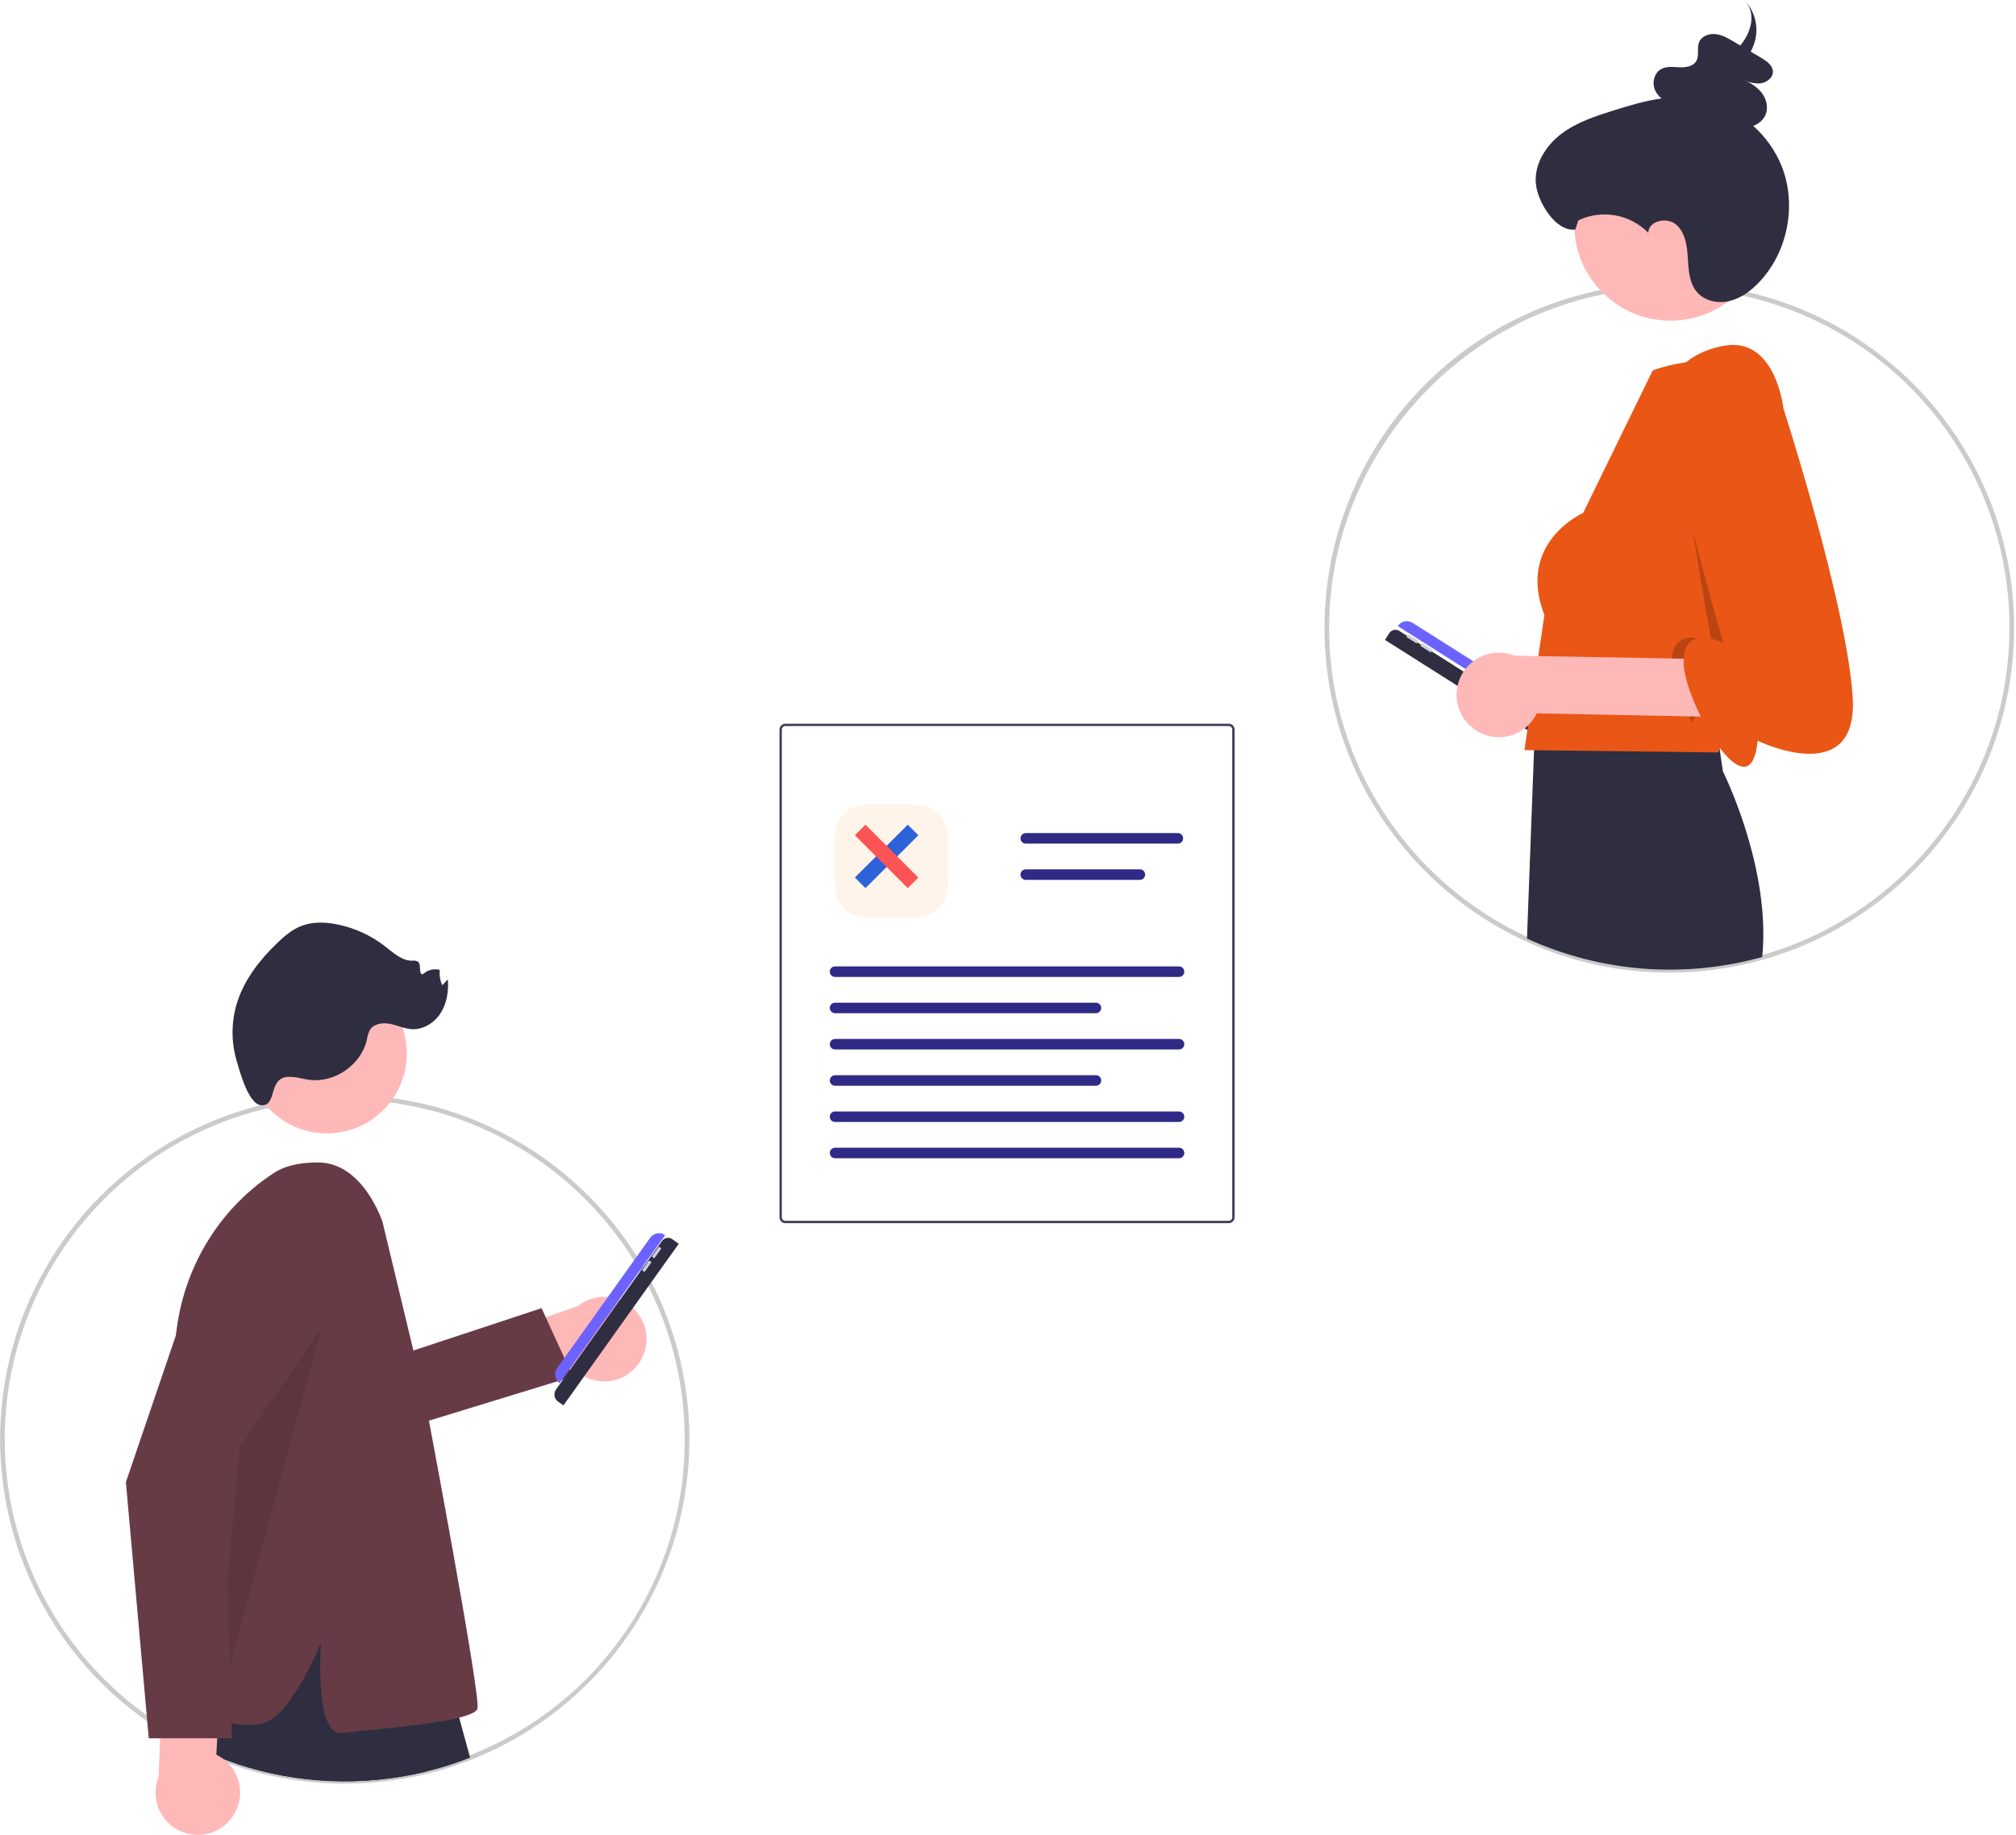 <?xml version="1.0" encoding="UTF-8"?> <svg xmlns="http://www.w3.org/2000/svg" width="872" height="794" viewBox="0 0 872 794" fill="none"> <g clip-path="url(#clip0)"> <g filter="url(#filter0_d)"> <path d="M531.48 529.174H339.692C339.021 529.173 338.378 528.906 337.904 528.432C337.429 527.958 337.162 527.315 337.162 526.644V315.626C337.162 314.956 337.429 314.312 337.904 313.838C338.378 313.364 339.021 313.097 339.692 313.096H531.48C532.151 313.097 532.794 313.364 533.268 313.838C533.742 314.312 534.009 314.956 534.01 315.626V526.644C534.009 527.315 533.742 527.958 533.268 528.432C532.794 528.906 532.151 529.173 531.48 529.174V529.174Z" fill="white"></path> </g> <path d="M531.48 529.174H339.692C339.021 529.173 338.378 528.906 337.904 528.432C337.429 527.958 337.162 527.315 337.162 526.644V315.626C337.162 314.956 337.429 314.312 337.904 313.838C338.378 313.364 339.021 313.097 339.692 313.096H531.48C532.151 313.097 532.794 313.364 533.268 313.838C533.742 314.312 534.009 314.956 534.01 315.626V526.644C534.009 527.315 533.742 527.958 533.268 528.432C532.794 528.906 532.151 529.173 531.48 529.174V529.174ZM339.692 314.108C339.289 314.109 338.903 314.269 338.619 314.553C338.334 314.838 338.174 315.224 338.174 315.626V526.644C338.174 527.046 338.334 527.432 338.619 527.717C338.903 528.002 339.289 528.162 339.692 528.162H531.48C531.882 528.162 532.268 528.002 532.553 527.717C532.837 527.432 532.997 527.046 532.998 526.644V315.626C532.997 315.224 532.837 314.838 532.553 314.553C532.268 314.269 531.882 314.109 531.48 314.108H339.692Z" fill="#3F3D56"></path> <path d="M509.973 422.653H361.198C360.899 422.654 360.602 422.596 360.326 422.481C360.049 422.367 359.797 422.2 359.585 421.988C359.373 421.777 359.205 421.525 359.09 421.249C358.976 420.972 358.917 420.676 358.917 420.376C358.917 420.077 358.976 419.78 359.09 419.504C359.205 419.227 359.373 418.976 359.585 418.764C359.797 418.553 360.049 418.385 360.326 418.271C360.602 418.157 360.899 418.098 361.198 418.099H509.973C510.577 418.099 511.157 418.339 511.584 418.766C512.011 419.193 512.25 419.772 512.25 420.376C512.25 420.98 512.011 421.559 511.584 421.986C511.157 422.413 510.577 422.653 509.973 422.653V422.653Z" fill="#2F2A85"></path> <path d="M474.045 438.34H361.198C360.899 438.341 360.602 438.283 360.326 438.168C360.049 438.054 359.797 437.887 359.585 437.675C359.373 437.464 359.205 437.212 359.09 436.936C358.976 436.659 358.917 436.363 358.917 436.063C358.917 435.764 358.976 435.467 359.09 435.191C359.205 434.914 359.373 434.663 359.585 434.451C359.797 434.24 360.049 434.072 360.326 433.958C360.602 433.844 360.899 433.786 361.198 433.786H474.045C474.649 433.786 475.228 434.026 475.655 434.453C476.082 434.88 476.322 435.459 476.322 436.063C476.322 436.667 476.082 437.246 475.655 437.673C475.228 438.101 474.649 438.34 474.045 438.34V438.34Z" fill="#2F2A85"></path> <path d="M509.467 364.965H443.682C443.078 364.965 442.499 364.725 442.072 364.298C441.645 363.871 441.405 363.292 441.405 362.688C441.405 362.084 441.645 361.505 442.072 361.078C442.499 360.651 443.078 360.411 443.682 360.411H509.467C509.767 360.41 510.063 360.469 510.34 360.583C510.617 360.697 510.869 360.865 511.081 361.076C511.293 361.288 511.461 361.539 511.575 361.815C511.69 362.092 511.749 362.388 511.749 362.688C511.749 362.987 511.69 363.284 511.575 363.56C511.461 363.837 511.293 364.088 511.081 364.3C510.869 364.511 510.617 364.679 510.34 364.793C510.063 364.907 509.767 364.966 509.467 364.965V364.965Z" fill="#2F2A85"></path> <path d="M493.05 380.652H443.682C443.079 380.652 442.499 380.412 442.072 379.985C441.645 379.558 441.405 378.979 441.405 378.375C441.405 377.771 441.645 377.192 442.072 376.765C442.499 376.338 443.079 376.098 443.682 376.098H493.05C493.654 376.098 494.233 376.338 494.66 376.765C495.087 377.192 495.327 377.771 495.327 378.375C495.327 378.979 495.087 379.558 494.66 379.985C494.233 380.412 493.654 380.652 493.05 380.652V380.652Z" fill="#2F2A85"></path> <path d="M509.973 454.028H361.199C360.595 454.028 360.015 453.788 359.588 453.361C359.161 452.934 358.921 452.354 358.921 451.75C358.921 451.146 359.161 450.567 359.588 450.14C360.015 449.713 360.595 449.473 361.199 449.473H509.973C510.273 449.473 510.57 449.531 510.846 449.645C511.123 449.759 511.375 449.927 511.587 450.139C511.799 450.35 511.967 450.601 512.082 450.878C512.196 451.154 512.255 451.451 512.255 451.75C512.255 452.05 512.196 452.346 512.082 452.623C511.967 452.9 511.799 453.151 511.587 453.362C511.375 453.574 511.123 453.741 510.846 453.856C510.57 453.97 510.273 454.028 509.973 454.028V454.028Z" fill="#2F2A85"></path> <path d="M474.045 469.715H361.199C360.595 469.715 360.015 469.475 359.588 469.048C359.161 468.621 358.921 468.042 358.921 467.438C358.921 466.834 359.161 466.254 359.588 465.827C360.015 465.4 360.595 465.16 361.199 465.16H474.045C474.344 465.16 474.641 465.218 474.918 465.332C475.195 465.447 475.446 465.614 475.658 465.826C475.87 466.037 476.038 466.288 476.153 466.565C476.268 466.842 476.327 467.138 476.327 467.438C476.327 467.737 476.268 468.034 476.153 468.31C476.038 468.587 475.87 468.838 475.658 469.05C475.446 469.261 475.195 469.429 474.918 469.543C474.641 469.657 474.344 469.715 474.045 469.715L474.045 469.715Z" fill="#2F2A85"></path> <path d="M509.973 485.402H361.198C360.899 485.403 360.602 485.344 360.326 485.23C360.049 485.116 359.797 484.948 359.585 484.737C359.373 484.525 359.205 484.274 359.09 483.997C358.976 483.721 358.917 483.424 358.917 483.125C358.917 482.825 358.976 482.529 359.09 482.252C359.205 481.976 359.373 481.724 359.585 481.513C359.797 481.301 360.049 481.134 360.326 481.02C360.602 480.905 360.899 480.847 361.198 480.848H509.973C510.577 480.848 511.157 481.088 511.584 481.515C512.011 481.942 512.251 482.521 512.251 483.125C512.251 483.729 512.011 484.308 511.584 484.735C511.157 485.162 510.577 485.402 509.973 485.402V485.402Z" fill="#2F2A85"></path> <path d="M509.973 501.089H361.199C360.595 501.089 360.015 500.849 359.588 500.422C359.161 499.995 358.921 499.416 358.921 498.812C358.921 498.208 359.161 497.629 359.588 497.202C360.015 496.775 360.595 496.535 361.199 496.535H509.973C510.577 496.535 511.157 496.775 511.584 497.202C512.011 497.629 512.251 498.208 512.251 498.812C512.251 499.416 512.011 499.995 511.584 500.422C511.157 500.849 510.577 501.089 509.973 501.089V501.089Z" fill="#2F2A85"></path> <g filter="url(#filter1_d)"> <path d="M297.172 622.652C297.177 652.379 288.23 681.419 271.496 705.989C254.762 730.559 231.016 749.52 203.352 760.402C201.182 761.272 198.972 762.082 196.752 762.832C194.272 763.682 191.765 764.462 189.232 765.172C187.472 765.662 185.695 766.122 183.902 766.552C156.906 773.021 128.639 771.815 102.292 763.072C100.222 762.382 98.172 761.642 96.142 760.872C93.412 759.822 90.712 758.692 88.062 757.482C87.862 757.402 87.672 757.312 87.482 757.222C86.442 756.742 85.432 756.262 84.402 755.752H84.392C82.982 755.072 81.585 754.365 80.202 753.632C77.022 751.952 73.912 750.162 70.872 748.262C69.292 747.282 67.735 746.265 66.202 745.212C42.068 728.918 23.28 705.864 12.191 678.939C1.102 652.014 -1.794 622.415 3.865 593.852C9.524 565.288 23.486 539.029 44.003 518.366C64.52 497.702 90.679 483.553 119.202 477.692C121.812 477.152 124.448 476.685 127.112 476.292C128.782 476.032 130.472 475.812 132.162 475.622C133.372 475.482 134.582 475.352 135.812 475.252H135.822C139.112 474.952 142.432 474.765 145.782 474.692C146.242 474.682 146.702 474.672 147.172 474.662C147.432 474.662 147.692 474.652 147.952 474.662H147.962C148.362 474.652 148.762 474.652 149.172 474.652C150.852 474.652 152.532 474.682 154.202 474.742C157.882 474.862 161.522 475.115 165.122 475.502C167.202 475.722 169.252 475.992 171.302 476.292C171.532 476.332 171.772 476.362 172.002 476.402C172.682 476.512 173.372 476.622 174.052 476.742C175.492 476.972 176.922 477.242 178.352 477.532C179.692 477.802 181.022 478.082 182.352 478.382C187.267 479.503 192.121 480.882 196.892 482.512C229.227 493.566 256.757 515.441 274.832 544.442C275.342 545.252 275.842 546.072 276.332 546.902C276.712 547.522 277.072 548.142 277.432 548.772C277.562 548.982 277.682 549.192 277.792 549.402C277.872 549.522 277.932 549.642 278.002 549.762C278.662 550.912 279.302 552.082 279.922 553.252C291.283 574.617 297.208 598.453 297.172 622.652V622.652Z" fill="white"></path> </g> <path d="M149.187 771.656C133.143 771.656 117.203 769.078 101.977 764.021C100.014 763.366 97.99 762.642 95.787 761.807C93.009 760.738 90.271 759.59 87.646 758.391C87.472 758.322 87.264 758.225 87.057 758.127C86.061 757.668 85.088 757.206 84.098 756.717L83.958 756.652C82.553 755.976 81.132 755.256 79.734 754.516C76.549 752.833 73.388 751.014 70.342 749.11C68.756 748.127 67.172 747.091 65.635 746.036C41.34 729.631 22.427 706.421 11.264 679.314C0.102 652.207 -2.813 622.409 2.885 593.653C8.583 564.897 22.64 538.462 43.295 517.66C63.951 496.858 90.286 482.613 119.001 476.712C121.619 476.171 124.299 475.696 126.966 475.302C128.545 475.057 130.259 474.829 132.05 474.628C133.268 474.487 134.489 474.356 135.731 474.255C139.026 473.956 142.4 473.766 145.76 473.692L147.419 473.66C147.609 473.657 147.799 473.655 147.989 473.662C148.345 473.652 148.753 473.652 149.172 473.652C150.864 473.652 152.568 473.682 154.238 473.742C157.926 473.863 161.625 474.12 165.229 474.507C167.137 474.709 169.171 474.969 171.447 475.302L172.408 475.455C173.013 475.552 173.623 475.651 174.226 475.757C175.522 475.964 176.902 476.217 178.551 476.552C179.897 476.823 181.234 477.105 182.572 477.406C187.522 478.537 192.41 479.925 197.215 481.566C229.751 492.725 257.457 514.74 275.68 543.913C276.193 544.727 276.697 545.554 277.193 546.394C277.57 547.007 277.935 547.636 278.3 548.276C278.417 548.464 278.54 548.678 278.655 548.895C278.711 548.983 278.76 549.07 278.809 549.158L278.866 549.258C279.494 550.354 280.128 551.505 280.805 552.783C290.643 571.325 296.454 591.736 297.856 612.679C299.259 633.622 296.222 654.625 288.944 674.313C281.667 694.001 270.313 711.93 255.626 726.926C240.939 741.922 223.25 753.647 203.718 761.332C201.6 762.181 199.362 763.006 197.072 763.779C194.592 764.629 192.044 765.422 189.502 766.134C187.741 766.625 185.936 767.092 184.135 767.525C172.688 770.268 160.958 771.655 149.187 771.656V771.656ZM84.621 754.752H84.626L84.846 754.856C85.867 755.361 86.869 755.837 87.901 756.314C88.083 756.399 88.254 756.481 88.433 756.553C91.065 757.753 93.765 758.886 96.501 759.938C98.673 760.762 100.672 761.478 102.608 762.123C128.777 770.815 156.855 772.012 183.669 765.579C185.446 765.153 187.228 764.691 188.963 764.208C191.467 763.506 193.979 762.725 196.428 761.886C198.687 761.122 200.89 760.311 202.98 759.473C230.525 748.763 254.176 729.954 270.813 705.528C287.451 681.101 296.292 652.205 296.172 622.651V622.65C296.187 598.618 290.304 574.95 279.039 553.721C278.371 552.461 277.748 551.329 277.134 550.26L277.061 550.129C277.029 550.072 276.998 550.014 276.96 549.958L276.906 549.866C276.807 549.677 276.699 549.488 276.582 549.298C276.209 548.647 275.854 548.036 275.479 547.425C274.986 546.588 274.491 545.776 273.986 544.975C256.007 516.191 228.671 494.469 196.568 483.458C191.83 481.84 187.011 480.471 182.129 479.357C180.809 479.059 179.487 478.78 178.154 478.512C176.532 478.183 175.179 477.935 173.894 477.729C173.285 477.622 172.684 477.525 172.09 477.429L171.13 477.277C168.908 476.952 166.9 476.695 165.017 476.496C161.461 476.114 157.812 475.86 154.169 475.741C152.52 475.682 150.84 475.652 149.172 475.652C148.765 475.653 148.378 475.652 147.986 475.661C147.758 475.655 147.601 475.657 147.444 475.659L145.803 475.692C142.49 475.764 139.162 475.951 135.913 476.248L135.812 476.252C134.674 476.347 133.476 476.476 132.277 476.615C130.51 476.814 128.825 477.037 127.266 477.28C124.629 477.669 121.987 478.137 119.404 478.671C91.074 484.493 65.092 498.546 44.714 519.07C24.335 539.593 10.467 565.675 4.846 594.045C-0.775 622.416 2.102 651.815 13.116 678.558C24.13 705.301 42.791 728.199 66.761 744.383C68.279 745.426 69.837 746.443 71.399 747.412C74.407 749.292 77.525 751.087 80.669 752.748C81.978 753.441 83.306 754.115 84.621 754.752Z" fill="#CBCBCB"></path> <path d="M275.818 590.515C274.202 592.624 272.144 594.352 269.788 595.58C267.432 596.807 264.835 597.502 262.181 597.618C259.527 597.733 256.88 597.264 254.426 596.246C251.973 595.227 249.772 593.683 247.98 591.722L208.933 605.853L194.559 584.218L249.981 565.038C253.475 562.245 257.872 560.831 262.338 561.064C266.805 561.297 271.031 563.16 274.216 566.3C277.4 569.441 279.323 573.64 279.618 578.103C279.913 582.566 278.561 586.982 275.818 590.515V590.515Z" fill="#FFB8B8"></path> <path d="M153.806 592.529L234.25 565.939L247.806 595.529L172.806 618.529L153.806 592.529Z" fill="#673B46"></path> <path d="M183.902 766.552C156.906 773.021 128.639 771.815 102.292 763.071L104.092 746.052L105.762 730.151L130.812 691.422L138.842 679.011L171.932 691.042L175.302 712.292L180.672 746.182L183.902 766.552Z" fill="#2F2E41"></path> <path d="M203.352 760.402C201.182 761.272 198.972 762.082 196.752 762.832C194.272 763.682 191.765 764.462 189.232 765.172C187.472 765.662 185.695 766.122 183.902 766.552C156.906 773.021 128.639 771.815 102.292 763.072C100.222 762.382 98.172 761.642 96.142 760.872C96.419 766.793 96.238 772.728 95.602 778.622C92.713 771.715 90.196 764.658 88.062 757.482C87.912 757.002 87.772 756.522 87.632 756.042C86.932 753.622 86.312 751.312 85.752 749.142C85.112 746.632 84.562 744.302 84.102 742.172C82.272 733.812 81.692 728.642 81.692 728.642L101.242 688.042L105.152 688.492L106.772 688.672L116.572 689.792L130.812 691.422L153.882 694.052L175.302 712.292L194.492 728.642C194.492 728.642 196.092 734.082 198.602 743.092C199.962 747.932 201.572 753.802 203.352 760.402Z" fill="#2F2E41"></path> <path d="M141.372 490.332C160.476 490.332 175.963 474.846 175.963 455.742C175.963 436.638 160.476 421.151 141.372 421.151C122.268 421.151 106.782 436.638 106.782 455.742C106.782 474.846 122.268 490.332 141.372 490.332Z" fill="#FFB8B8"></path> <path d="M165.451 528.611C165.451 528.611 157.137 502.913 137.586 502.913C132.698 502.913 124.81 503.318 118.398 507.503C92.582 524.349 76.877 552.983 75.674 583.785L69.663 737.667C69.663 737.667 102.75 749.698 114.781 745.186C126.813 740.675 138.844 710.596 138.844 710.596C138.844 710.596 135.836 751.202 147.868 749.698C159.899 748.194 205.018 745.186 206.522 739.171C208.026 733.155 183.498 603.808 183.498 603.808L165.451 528.611Z" fill="#673B46"></path> <path d="M124.556 465.883C127.66 465.698 130.69 466.747 133.771 467.156C144.796 468.619 156.266 460.619 158.7 449.767C158.896 448.322 159.326 446.918 159.975 445.612C161.672 442.842 165.537 442.314 168.722 442.951C171.908 443.588 174.928 445.079 178.172 445.249C183.181 445.512 187.99 442.428 190.66 438.181C193.33 433.935 194.085 428.709 193.725 423.706L191.324 426.226C190.348 424.162 189.971 421.865 190.236 419.597C188.964 419.258 187.625 419.252 186.35 419.578C185.074 419.905 183.903 420.553 182.95 421.462C180.832 421.687 182.431 417.534 180.857 416.099C180.092 415.629 179.18 415.458 178.297 415.62C173.793 415.663 170.149 412.218 166.599 409.444C160.448 404.649 153.256 401.369 145.603 399.867C140.517 398.875 135.108 398.716 130.284 400.61C126.322 402.166 123.006 404.999 119.938 407.949C112.386 415.211 105.698 423.743 102.556 433.739C100.002 441.926 99.93 450.686 102.348 458.914C103.614 463.187 107.43 477.82 113.016 478.161C120.034 478.589 115.82 466.404 124.556 465.883Z" fill="#2F2E41"></path> <path opacity="0.1" d="M139.162 574.153L103.741 626.104L92.413 746.774L139.162 574.153Z" fill="black"></path> <path d="M289.284 542.397C290.131 541.209 290.457 539.988 290.012 539.67C289.566 539.353 288.518 540.058 287.67 541.246C286.823 542.434 286.497 543.655 286.942 543.972C287.388 544.29 288.436 543.585 289.284 542.397Z" fill="#3F3D56"></path> <path d="M242.047 598.366C241.049 597.653 240.374 596.574 240.172 595.364C239.97 594.154 240.257 592.914 240.969 591.916V591.916L281.255 535.451C281.967 534.453 283.047 533.779 284.257 533.576C285.466 533.374 286.707 533.661 287.705 534.373L242.047 598.366L242.047 598.366Z" fill="#6C63FF"></path> <g filter="url(#filter2_d)"> <path d="M243.702 604.009L241.371 602.346C240.971 602.061 240.631 601.699 240.37 601.282C240.11 600.865 239.934 600.401 239.853 599.917C239.772 599.432 239.787 598.936 239.898 598.457C240.008 597.978 240.212 597.526 240.498 597.126L286.367 532.837C286.854 532.154 287.592 531.693 288.418 531.555C289.245 531.417 290.092 531.613 290.775 532.1V532.1L293.58 534.101L243.702 604.009H243.702Z" fill="#2F2E41"></path> </g> <path d="M284.982 539.327L281.912 543.629L282.988 544.397L286.057 540.095L284.982 539.327Z" fill="#D0CDE1"></path> <path d="M280.761 545.243L277.692 549.545L278.767 550.312L281.837 546.01L280.761 545.243Z" fill="#D0CDE1"></path> <path d="M100.454 786.135C102.006 783.979 103.066 781.509 103.56 778.899C104.054 776.289 103.969 773.602 103.312 771.028C102.656 768.454 101.442 766.055 99.758 764C98.074 761.946 95.96 760.286 93.565 759.136L95.808 717.672L70.943 710.163L68.597 768.763C66.933 772.915 66.85 777.533 68.364 781.742C69.878 785.95 72.882 789.458 76.809 791.599C80.736 793.74 85.312 794.367 89.67 793.36C94.027 792.353 97.865 789.782 100.454 786.135H100.454Z" fill="#FFB8B8"></path> <path d="M100.321 752.029H64.349L54.45 641.224L54.484 641.124L88.154 542.241C89.339 538.759 91.237 535.562 93.725 532.854C96.214 530.146 99.24 527.986 102.609 526.511C105.979 525.037 109.618 524.28 113.296 524.289C116.974 524.298 120.61 525.073 123.972 526.565C127.334 528.056 130.349 530.231 132.824 532.952C135.299 535.673 137.181 538.879 138.349 542.366C139.517 545.854 139.946 549.547 139.609 553.209C139.271 556.872 138.175 560.424 136.389 563.639L96.772 634.986L100.321 752.029Z" fill="#673B46"></path> <g filter="url(#filter3_d)"> <path d="M870.172 271.495C870.199 300.661 861.617 329.186 845.5 353.494C829.383 377.802 806.449 396.812 779.573 408.14C752.697 419.468 723.075 422.61 694.421 417.173C665.766 411.736 639.354 397.961 618.496 377.576C597.638 357.19 583.261 331.101 577.169 302.578C571.077 274.056 573.54 244.37 584.249 217.241C594.958 190.113 613.437 166.749 637.37 150.08C661.302 133.41 689.623 124.176 718.782 123.535C719.242 123.525 719.702 123.515 720.172 123.505C720.832 123.495 721.502 123.495 722.172 123.495C723.852 123.495 725.532 123.525 727.202 123.585C730.882 123.705 734.522 123.959 738.122 124.345C740.202 124.565 742.252 124.835 744.302 125.135C744.532 125.175 744.772 125.205 745.002 125.245C753.461 126.549 761.79 128.594 769.892 131.355C799.14 141.33 824.534 160.205 842.517 185.336C860.5 210.466 870.17 240.593 870.172 271.495Z" fill="white"></path> </g> <path d="M722.034 420.77C639.863 420.774 572.979 353.964 572.901 271.775C572.865 232.765 588.114 195.294 615.381 167.395C642.647 139.497 679.759 123.392 718.76 122.535L720.15 122.505C722.505 122.471 724.902 122.502 727.238 122.586C730.922 122.706 734.621 122.963 738.229 123.351C740.139 123.553 742.173 123.813 744.447 124.146L745.173 124.26C780.296 129.713 812.308 147.557 835.418 174.562C858.528 201.567 871.211 235.951 871.172 271.495V271.494C871.249 353.728 804.411 420.692 722.177 420.77L722.034 420.77ZM722.156 124.495C721.496 124.495 720.836 124.495 720.187 124.505L718.804 124.535C639.381 126.28 574.826 192.332 574.901 271.774C574.978 352.855 640.971 418.766 722.034 418.77H722.175C803.306 418.693 869.248 352.627 869.172 271.496V271.495C869.211 236.426 856.696 202.5 833.893 175.857C811.09 149.213 779.504 131.61 744.849 126.233L744.13 126.121C741.91 125.795 739.901 125.539 738.017 125.34C734.456 124.957 730.807 124.703 727.169 124.585C725.52 124.525 723.84 124.495 722.172 124.495H722.156Z" fill="#CBCBCB"></path> <path d="M608.926 279.484C609.219 279.022 608.457 278.014 607.224 277.233C605.991 276.453 604.754 276.195 604.461 276.657C604.169 277.119 604.931 278.127 606.164 278.908C607.396 279.689 608.633 279.947 608.926 279.484Z" fill="#3F3D56"></path> <path d="M604.6 270.881C604.925 270.368 605.348 269.924 605.844 269.574C606.341 269.224 606.901 268.976 607.494 268.843C608.086 268.71 608.699 268.695 609.298 268.799C609.896 268.902 610.468 269.123 610.981 269.448V269.448L669.582 306.557C670.095 306.882 670.539 307.305 670.889 307.801C671.239 308.298 671.487 308.858 671.62 309.451C671.753 310.043 671.768 310.656 671.664 311.254C671.561 311.853 671.34 312.425 671.015 312.938V312.938L604.6 270.881V270.881Z" fill="#6C63FF"></path> <g filter="url(#filter4_d)"> <path d="M599.057 272.844L600.9 269.932C601.349 269.224 602.06 268.723 602.878 268.54C603.695 268.356 604.553 268.505 605.261 268.953L671.983 311.205C672.398 311.468 672.758 311.81 673.041 312.212C673.324 312.614 673.525 313.067 673.632 313.547C673.74 314.026 673.752 314.522 673.668 315.007C673.584 315.491 673.406 315.954 673.143 316.369L671.611 318.788L599.057 272.844H599.057Z" fill="#2F2E41"></path> </g> <path d="M608.991 274.443L608.284 275.559L612.749 278.386L613.456 277.27L608.991 274.443Z" fill="#D0CDE1"></path> <path d="M615.13 278.331L614.423 279.447L618.888 282.274L619.595 281.158L615.13 278.331Z" fill="#D0CDE1"></path> <path d="M722.567 138.73C745.571 138.73 764.219 120.082 764.219 97.079C764.219 74.075 745.571 55.427 722.567 55.427C699.563 55.427 680.915 74.075 680.915 97.079C680.915 120.082 699.563 138.73 722.567 138.73Z" fill="#FFB8B8"></path> <path d="M762.232 414.015C728.439 423.452 692.398 420.636 660.482 406.065L663.682 320.565L663.922 313.915L664.012 311.755L664.122 308.575L664.202 306.545C664.202 306.545 664.332 306.535 664.582 306.525C665.262 306.475 666.832 306.365 669.082 306.235C671.692 306.085 675.202 305.895 679.292 305.725C680.262 305.685 681.262 305.645 682.292 305.595C703.832 304.795 737.472 304.625 741.922 311.115L742.482 314.935L743.382 321.105L745.222 333.715C745.222 333.715 766.142 375.315 762.232 414.015Z" fill="#2F2E41"></path> <g filter="url(#filter5_d)"> <path d="M772.806 198.372L764.602 274.152L748.978 308.713L743.187 321.529L659.375 320.513L668.011 262.099C655.82 230.606 684.773 217.907 684.773 217.907L714.806 156.372C714.806 156.372 722.806 152.372 743.695 151.366C763.115 150.43 747.806 153.372 747.806 153.372C773.204 150.833 772.806 198.372 772.806 198.372Z" fill="#EA5616"></path> </g> <path opacity="0.2" d="M747.602 278.152L731.978 312.713C726.959 303.326 723.139 292.695 723.139 286.417C723.139 269.146 740.41 278.29 740.41 278.29C740.41 278.29 726.441 201.843 726.441 178.985C726.441 163.803 739.099 231.182 747.602 278.152Z" fill="black"></path> <path d="M770.571 71.703C767.861 65.09 763.669 59.188 758.319 54.451C760.513 53.715 762.345 52.172 763.442 50.134C765.046 46.961 764.196 42.981 762.016 40.141C760.03 37.741 757.46 35.892 754.553 34.77C756.683 35.739 759.012 36.187 761.349 36.078C764.182 35.783 767.014 33.56 766.846 30.801C766.686 28.173 764.1 26.396 761.78 25.025C760.275 24.135 758.77 23.246 757.265 22.356C757.712 21.492 758.104 20.601 758.441 19.688C759.74 16.369 760.053 12.746 759.343 9.253C758.632 5.761 756.929 2.548 754.437 0C759.366 5.018 758.107 12.783 753.238 19.085C753.081 19.288 752.912 19.486 752.749 19.687C751.784 19.116 750.819 18.546 749.854 17.976C747.448 16.553 744.946 15.098 742.151 14.762C739.356 14.427 736.172 15.533 735.031 18.027C733.809 20.695 735.198 24.101 733.607 26.579C732.214 28.748 729.173 29.209 726.538 29.107C723.903 29.004 721.101 28.588 718.756 29.753C715.497 31.374 714.427 35.756 715.877 39.024C716.521 40.416 717.482 41.638 718.682 42.593C711.706 43.567 704.835 45.639 698.083 47.745C690.122 50.23 682.012 52.868 675.358 57.897C668.704 62.925 663.663 70.863 664.297 79.179C664.931 87.496 673.193 100.594 681.426 99.264L682.68 95.34C687.659 92.973 693.253 92.22 698.68 93.185C704.108 94.15 709.1 96.785 712.958 100.723C713.053 95.487 721.022 93.748 724.994 97.161C728.965 100.575 729.731 106.346 730.039 111.574C730.347 116.802 730.638 122.494 734.082 126.439C737.387 130.226 743.017 131.4 747.915 130.272C752.813 129.144 757.047 126.037 760.554 122.437C773.279 109.376 777.377 88.619 770.571 71.703Z" fill="#2F2E41"></path> <path d="M637.72 315.509C639.876 317.061 642.346 318.122 644.957 318.616C647.567 319.109 650.254 319.025 652.828 318.368C655.402 317.711 657.801 316.498 659.855 314.814C661.91 313.13 663.57 311.016 664.719 308.621L778.184 310.864L785.693 285.999L655.092 283.653C650.94 281.989 646.323 281.906 642.114 283.42C637.905 284.933 634.398 287.938 632.256 291.865C630.115 295.792 629.488 300.368 630.495 304.725C631.502 309.083 634.073 312.92 637.72 315.509V315.509Z" fill="#FFB8B8"></path> <path d="M748.029 149.27C748.029 149.27 721.615 151.302 721.615 174.16C721.615 197.018 745.489 278.289 745.489 278.289C745.489 278.289 728.219 269.146 728.219 286.417C728.219 303.687 757.172 353.974 760.22 320.449C760.22 320.449 803.903 341.783 801.364 301.655C798.824 261.527 771.395 176.7 771.395 176.7C771.395 176.7 768.347 147.746 748.029 149.27Z" fill="#EA5616"></path> <g filter="url(#filter6_d)"> <path d="M359 368.089C359 360.276 359 356.369 360.545 353.395C361.846 350.89 363.89 348.846 366.395 347.545C369.369 346 373.276 346 381.089 346H385.911C393.724 346 397.631 346 400.605 347.545C403.11 348.846 405.154 350.89 406.455 353.395C408 356.369 408 360.276 408 368.089V372.911C408 380.724 408 384.631 406.455 387.605C405.154 390.11 403.11 392.154 400.605 393.455C397.631 395 393.724 395 385.911 395H381.089C373.276 395 369.369 395 366.395 393.455C363.89 392.154 361.846 390.11 360.545 387.605C359 384.631 359 380.724 359 372.911V368.089Z" fill="#FFF4EA"></path> </g> <g style="mix-blend-mode:multiply"> <path d="M369.78 379.647L392.647 356.78L397.22 361.353L374.353 384.22L369.78 379.647Z" fill="#2E62D9"></path> </g> <g style="mix-blend-mode:multiply"> <path d="M374.354 356.78L397.22 379.646L392.647 384.22L369.78 361.353L374.354 356.78Z" fill="#FC5454"></path> </g> </g> <defs> <filter id="filter0_d" x="333.162" y="313.096" width="204.848" height="224.078" filterUnits="userSpaceOnUse" color-interpolation-filters="sRGB"> <feFlood flood-opacity="0" result="BackgroundImageFix"></feFlood> <feColorMatrix in="SourceAlpha" type="matrix" values="0 0 0 0 0 0 0 0 0 0 0 0 0 0 0 0 0 0 127 0" result="hardAlpha"></feColorMatrix> <feOffset dy="4"></feOffset> <feGaussianBlur stdDeviation="2"></feGaussianBlur> <feComposite in2="hardAlpha" operator="out"></feComposite> <feColorMatrix type="matrix" values="0 0 0 0 0 0 0 0 0 0 0 0 0 0 0 0 0 0 0.25 0"></feColorMatrix> <feBlend mode="normal" in2="BackgroundImageFix" result="effect1_dropShadow"></feBlend> <feBlend mode="normal" in="SourceGraphic" in2="effect1_dropShadow" result="shape"></feBlend> </filter> <filter id="filter1_d" x="-8.956" y="468.652" width="316.128" height="316" filterUnits="userSpaceOnUse" color-interpolation-filters="sRGB"> <feFlood flood-opacity="0" result="BackgroundImageFix"></feFlood> <feColorMatrix in="SourceAlpha" type="matrix" values="0 0 0 0 0 0 0 0 0 0 0 0 0 0 0 0 0 0 127 0" result="hardAlpha"></feColorMatrix> <feOffset dy="4"></feOffset> <feGaussianBlur stdDeviation="5"></feGaussianBlur> <feComposite in2="hardAlpha" operator="out"></feComposite> <feColorMatrix type="matrix" values="0 0 0 0 0 0 0 0 0 0 0 0 0 0 0 0 0 0 0.3 0"></feColorMatrix> <feBlend mode="normal" in2="BackgroundImageFix" result="effect1_dropShadow"></feBlend> <feBlend mode="normal" in="SourceGraphic" in2="effect1_dropShadow" result="shape"></feBlend> </filter> <filter id="filter2_d" x="235.802" y="531.512" width="61.778" height="80.497" filterUnits="userSpaceOnUse" color-interpolation-filters="sRGB"> <feFlood flood-opacity="0" result="BackgroundImageFix"></feFlood> <feColorMatrix in="SourceAlpha" type="matrix" values="0 0 0 0 0 0 0 0 0 0 0 0 0 0 0 0 0 0 127 0" result="hardAlpha"></feColorMatrix> <feOffset dy="4"></feOffset> <feGaussianBlur stdDeviation="2"></feGaussianBlur> <feComposite in2="hardAlpha" operator="out"></feComposite> <feColorMatrix type="matrix" values="0 0 0 0 0 0 0 0 0 0 0 0 0 0 0 0 0 0 0.25 0"></feColorMatrix> <feBlend mode="normal" in2="BackgroundImageFix" result="effect1_dropShadow"></feBlend> <feBlend mode="normal" in="SourceGraphic" in2="effect1_dropShadow" result="shape"></feBlend> </filter> <filter id="filter3_d" x="563.901" y="117.495" width="316.271" height="316.275" filterUnits="userSpaceOnUse" color-interpolation-filters="sRGB"> <feFlood flood-opacity="0" result="BackgroundImageFix"></feFlood> <feColorMatrix in="SourceAlpha" type="matrix" values="0 0 0 0 0 0 0 0 0 0 0 0 0 0 0 0 0 0 127 0" result="hardAlpha"></feColorMatrix> <feOffset dy="4"></feOffset> <feGaussianBlur stdDeviation="5"></feGaussianBlur> <feComposite in2="hardAlpha" operator="out"></feComposite> <feColorMatrix type="matrix" values="0 0 0 0 0 0 0 0 0 0 0 0 0 0 0 0 0 0 0.3 0"></feColorMatrix> <feBlend mode="normal" in2="BackgroundImageFix" result="effect1_dropShadow"></feBlend> <feBlend mode="normal" in="SourceGraphic" in2="effect1_dropShadow" result="shape"></feBlend> </filter> <filter id="filter4_d" x="595.057" y="268.463" width="82.666" height="58.325" filterUnits="userSpaceOnUse" color-interpolation-filters="sRGB"> <feFlood flood-opacity="0" result="BackgroundImageFix"></feFlood> <feColorMatrix in="SourceAlpha" type="matrix" values="0 0 0 0 0 0 0 0 0 0 0 0 0 0 0 0 0 0 127 0" result="hardAlpha"></feColorMatrix> <feOffset dy="4"></feOffset> <feGaussianBlur stdDeviation="2"></feGaussianBlur> <feComposite in2="hardAlpha" operator="out"></feComposite> <feColorMatrix type="matrix" values="0 0 0 0 0 0 0 0 0 0 0 0 0 0 0 0 0 0 0.25 0"></feColorMatrix> <feBlend mode="normal" in2="BackgroundImageFix" result="effect1_dropShadow"></feBlend> <feBlend mode="normal" in="SourceGraphic" in2="effect1_dropShadow" result="shape"></feBlend> </filter> <filter id="filter5_d" x="655.375" y="151.182" width="121.431" height="178.347" filterUnits="userSpaceOnUse" color-interpolation-filters="sRGB"> <feFlood flood-opacity="0" result="BackgroundImageFix"></feFlood> <feColorMatrix in="SourceAlpha" type="matrix" values="0 0 0 0 0 0 0 0 0 0 0 0 0 0 0 0 0 0 127 0" result="hardAlpha"></feColorMatrix> <feOffset dy="4"></feOffset> <feGaussianBlur stdDeviation="2"></feGaussianBlur> <feComposite in2="hardAlpha" operator="out"></feComposite> <feColorMatrix type="matrix" values="0 0 0 0 0 0 0 0 0 0 0 0 0 0 0 0 0 0 0.25 0"></feColorMatrix> <feBlend mode="normal" in2="BackgroundImageFix" result="effect1_dropShadow"></feBlend> <feBlend mode="normal" in="SourceGraphic" in2="effect1_dropShadow" result="shape"></feBlend> </filter> <filter id="filter6_d" x="351" y="338" width="69" height="69" filterUnits="userSpaceOnUse" color-interpolation-filters="sRGB"> <feFlood flood-opacity="0" result="BackgroundImageFix"></feFlood> <feColorMatrix in="SourceAlpha" type="matrix" values="0 0 0 0 0 0 0 0 0 0 0 0 0 0 0 0 0 0 127 0" result="hardAlpha"></feColorMatrix> <feOffset dx="2" dy="2"></feOffset> <feGaussianBlur stdDeviation="5"></feGaussianBlur> <feComposite in2="hardAlpha" operator="out"></feComposite> <feColorMatrix type="matrix" values="0 0 0 0 0 0 0 0 0 0 0 0 0 0 0 0 0 0 0.25 0"></feColorMatrix> <feBlend mode="normal" in2="BackgroundImageFix" result="effect1_dropShadow"></feBlend> <feBlend mode="normal" in="SourceGraphic" in2="effect1_dropShadow" result="shape"></feBlend> </filter> <clipPath id="clip0"> <rect width="871.172" height="793.827" fill="white"></rect> </clipPath> </defs> </svg> 